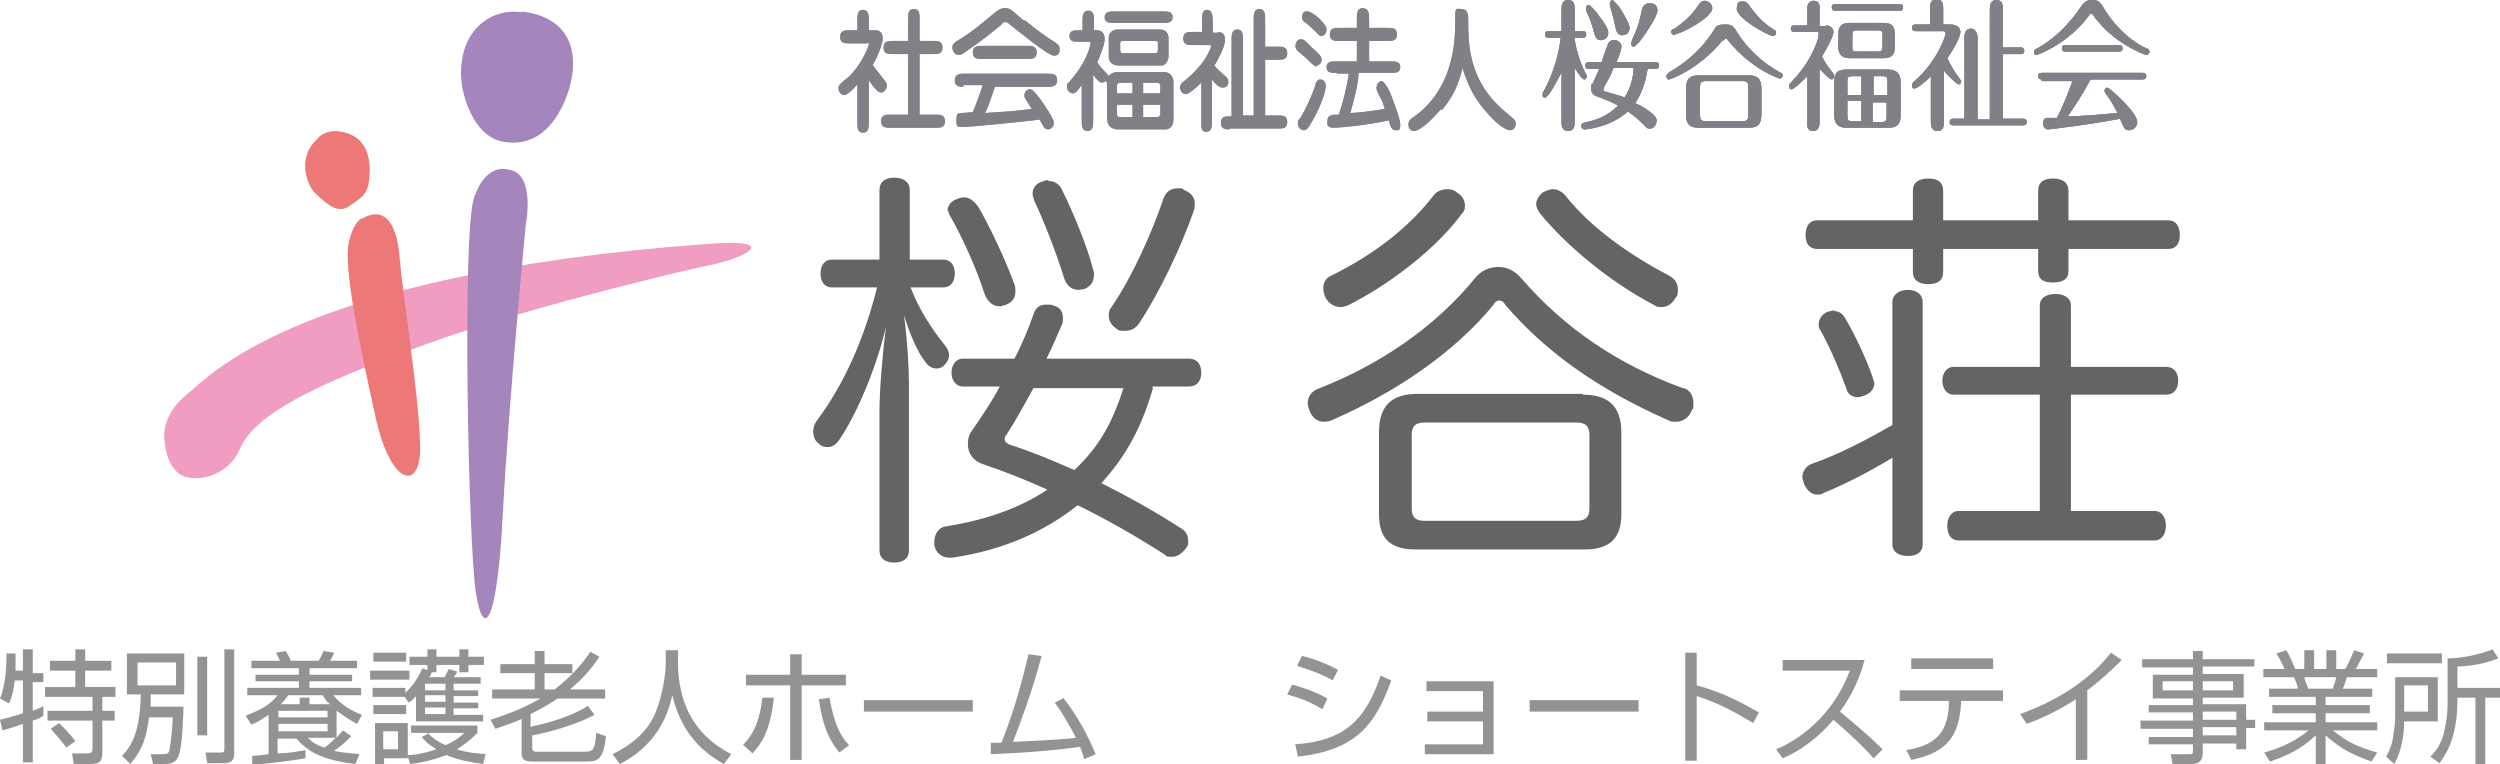 <?xml version="1.0" encoding="UTF-8"?>
<svg xmlns="http://www.w3.org/2000/svg" version="1.1" viewBox="0 0 305.3 93.3">
  <defs>
    <style>
      .cls-1 {
        fill: #939393;
      }

      .cls-2 {
        fill: #969696;
      }

      .cls-3 {
        fill: #ec7978;
      }

      .cls-3, .cls-4, .cls-5 {
        fill-rule: evenodd;
      }

      .cls-6 {
        fill: #646464;
      }

      .cls-4 {
        fill: #a586bc;
      }

      .cls-5 {
        fill: #f09dc1;
      }

      .cls-7 {
        fill: #827f86;
      }
    </style>
  </defs>
  <!-- Generator: Adobe Illustrator 28.6.0, SVG Export Plug-In . SVG Version: 1.2.0 Build 709)  -->
  <g>
    <g id="_レイヤー_1" data-name="レイヤー_1">
      <g>
        <g>
          <path class="cls-1" d="M2.8,82.2v-2.9h1.2v2.9h1.3v1.1h-1.3v3.5c.8-.3,1-.4,1.3-.6v1.2c-.3.2-.6.4-1.3.6v5.1h-1.2v-4.7c-1.1.4-1.8.6-2.5.8l-.3-1.3c1.5-.4,2.3-.6,2.8-.8v-4h-1c-.1.9-.3,2-.7,2.8l-1.1-.6c.7-1.6.8-4.1.8-5.5h1.1c0,.5,0,1.1,0,2.1h.9ZM10.4,79.3v1.4h3.2v1.2h-3.2v2h3.7v1.2h-1.6v1.7h1.5v1.2h-1.5v3.6c0,1.5-.3,1.7-1.6,1.7h-1.9l-.2-1.3h1.9c.5,0,.6-.2.6-.6v-3.4h-5.5v-1.2h5.5v-1.7h-5.8v-1.2h3.7v-2h-3.1v-1.2h3.1v-1.4h1.2ZM8.1,91.3c-.8-1.1-1.5-1.8-1.9-2.3l1-.7c.8.7,1.6,1.7,2,2.2l-1.1.8Z"/>
          <path class="cls-1" d="M22.4,86.4c0,.5-.1,4.8-.6,5.9-.2.6-.6,1-1.7,1h-1.4l-.3-1.2h1.5c.5,0,.7-.1.8-.5,0-.2.3-1.5.4-4h-2.9c-.3,2.4-.8,4-2.3,5.7l-1-1c1.5-1.5,2.2-3.6,2.3-7.5h-1.7v-5h7v5h-4.1c0,.4,0,.9,0,1.5h4ZM21.5,80.9h-4.7v2.8h4.7v-2.8ZM25.3,80.2v9.6h-1.2v-9.6h1.2ZM28.6,79.3v12.7c0,.9-.4,1.2-1.3,1.2h-2l-.2-1.3h1.9c.4,0,.4-.2.4-.5v-12.1h1.2Z"/>
          <path class="cls-1" d="M41.1,90.1c.4-.5.6-.7.8-.9l1,.7c-.7.7-1.1,1.1-2.1,1.8,1.4.3,2.4.3,3.1.4l-.5,1.2c-4.2-.5-5.9-1.6-7.2-3.1h-2.3v1.8c1.2,0,2.3-.2,3.4-.4v1c-1.6.3-5,.7-6.5.8v-1.1s1.7-.1,2-.2v-4.8c-1,.7-1.6,1-2.1,1.2l-.7-1.1c2.7-1,3.4-1.9,3.9-2.5h-3.7v-.9h6.3v-.8h-5.3v-.8h5.3v-.8h-5.8v-.9h3.5c-.2-.4-.3-.6-.5-1l1.2-.2c.2.4.4.6.6,1.2h3.4c.3-.4.4-.8.6-1.2l1.3.2c-.1.3-.3.7-.5,1h3.3v.9h-5.8v.8h5.2v.8h-5.2v.8h6.3v.9h-3.4c1,1.2,2.2,1.9,3.5,2.4l-.6,1.1c-1-.5-1.9-1.2-2.5-1.6v3.4ZM40,86.8h-6v.8h6v-.8ZM40,88.4h-6v.9h6v-.9ZM40.3,86c-.5-.4-.7-.8-.9-1.1h-4.2c-.2.3-.4.6-.9,1.1h2.3v-.8h1.2v.8h2.6ZM37.6,90.1c.4.4.8.8,2,1.2.6-.4,1-.8,1.4-1.2h-3.4Z"/>
          <path class="cls-1" d="M50,81.9v1.1h-4.8v-1.1h4.8ZM52.2,81.8v-.6h-2.2v-1h2.2v-.9h1.1v.9h2.8v-.9h1.1v.9h1.9v1h-1.9v.9h-1.1v-.9h-2.8v.9h-.6c0,.2-.1.4-.3.6h1.9c.2-.4.3-.6.5-1l1,.3c0,.1,0,.2-.4.7h3.3v.8h-3.3v.8h3v.7h-3v.8h3v.7h-3v.8h3.6v.8h-8.2v-3.1c-.4.5-.6.6-.9.8l-.5-.7h-3.9v-1.1h4v.6c1.1-1,1.6-2,2.1-3l.5.2ZM49.6,79.7v1.1h-4v-1.1h4ZM49.6,86.1v1.1h-4v-1.1h4ZM52.2,89.5c.3.3.9.9,2.2,1.5,1.2-.5,1.9-1.1,2.3-1.5h-6.5v-.9h8.1v.9c-.5.5-1.2,1.2-2.5,2,1.5.5,2.8.5,3.5.6l-.3,1.2c-1.5-.2-3.1-.5-4.5-1.1-1.8.7-3.4,1-4.4,1.1l-.3-.9v.2h-2.9v.7h-1.1v-5h4v3.9c.9,0,2-.2,3.5-.7-1-.6-1.4-1-1.8-1.5l1-.5ZM48.6,89.3h-1.8v2.2h1.8v-2.2ZM54.4,83.5h-2.5v.8h2.5v-.8ZM54.4,84.9h-2.5v.8h2.5v-.8ZM54.4,86.4h-2.5v.8h2.5v-.8Z"/>
          <path class="cls-1" d="M65,88.7c1.6-.3,4.8-1.2,6.8-2.5l.8,1.1c-2.2,1.2-5.8,2.2-7.6,2.5v1.5c0,.5.3.5.5.5h5.9c1,0,1.3-.2,1.4-2.3l1.2.4c-.3,3-1.1,3.1-2.5,3.1h-6.4c-.8,0-1.4-.1-1.4-1v-4.2c-1.3.6-2.4.9-3.2,1.2l-.6-1.1c1.2-.4,3.5-1.1,6.1-2.6h-5.9v-1.1h5.2v-2h-4.2v-1.1h4.2v-1.6h1.2v1.6h3.4v1.1h-3.4v2h1.2c2.3-1.7,3.8-3.7,4.4-4.6l1.1.6c-1.2,1.8-2.2,2.8-3.6,4h4.3v1.1h-5.8c-.6.4-1.5,1-3.3,1.9v1.6Z"/>
          <path class="cls-1" d="M82.8,79.4v1.8c0,2,.5,4.4,1.5,6.2,1,1.8,2.5,3.4,5,4.7l-.9,1.2c-4.2-2.3-5.6-5.6-6.3-8.4-.9,4.2-3.3,6.8-6.4,8.4l-.9-1.2c2.7-1.3,4.5-3.1,5.3-5.2,1-2.5,1.2-5.2,1.2-5.7v-1.8h1.4Z"/>
          <path class="cls-1" d="M90.7,91c.6-.6,2-2,2.4-5.8h1.4c-.4,4-1.5,5.6-2.6,6.8l-1.1-1ZM97.9,79.9v2.5h5.4v1.3h-5.4v9.1h-1.4v-9.1h-5.4v-1.3h5.4v-2.5h1.4ZM101.3,85.2c.6,3.6,1.6,5,2.4,5.8l-1.2.9c-1.2-1.5-2-3-2.5-6.5l1.3-.2Z"/>
          <path class="cls-1" d="M118.8,85.5v1.4h-13.3v-1.4h13.3Z"/>
          <path class="cls-1" d="M129.9,85.3c1.6,2,2.9,4.4,3.9,6.8l-1.4.6c-.1-.4-.2-.7-.5-1.5-2,.3-5.7.7-10.9.9v-1.4c.4,0,.8,0,1.3,0,1.7-4.2,2.8-8.7,3.3-10.8l1.6.2c-1.1,4.2-2.6,8.2-3.5,10.5,4.6-.2,7.2-.4,7.7-.5-.8-1.5-1.6-3-2.6-4.3l1.2-.6Z"/>
        </g>
        <g>
          <path class="cls-1" d="M161.5,86.6c-1.8-1-2.3-1.2-4.3-1.8l.6-1.2c1.1.3,2.7.8,4.3,1.7l-.6,1.3ZM158.1,90.9c6.2-.4,8.7-3.1,10.5-8.4l1.3.6c-1.9,5.3-4.2,8.5-11.4,9.3l-.3-1.4ZM162.8,83.1c-1.8-1-3.6-1.5-4.4-1.8l.6-1.2c.9.2,2.5.7,4.4,1.7l-.6,1.2Z"/>
          <path class="cls-1" d="M182.4,83.3v8.8h-8.4v-1.2h7.1v-2.8h-6.8v-1.2h6.8v-2.5h-6.9v-1.2h8.2Z"/>
          <path class="cls-1" d="M200.1,85.5v1.4h-13.3v-1.4h13.3Z"/>
          <path class="cls-1" d="M207.2,79.7v4c3.4.9,5.8,2.3,7.6,3.3l-.7,1.3c-2.7-1.6-4.2-2.4-6.9-3.3v7.9h-1.4v-13.2h1.4Z"/>
          <path class="cls-1" d="M216.9,91.5c2.5-1,6.9-3.9,9-9.6h-8.2v-1.3h10c-.6,2.3-1.6,4.4-3,6.3,1.8,1.5,3.6,3,5.2,4.6l-1.1,1.1c-.8-.9-1.9-2.1-4.9-4.7-1.7,2-3.8,3.7-6.2,4.7l-.8-1.1Z"/>
          <path class="cls-1" d="M244.6,84.3v1.3h-5.1c-.2,4.3-1.7,6.3-6.1,7.2l-.6-1.2c3.8-.6,5.2-2.4,5.2-6h-6v-1.3h12.5ZM243.4,80.4v1.3h-10v-1.3h10Z"/>
          <path class="cls-1" d="M254.9,92.8h-1.4v-7.4c-.5.3-2.9,1.9-6,3l-.8-1.2c2.2-.8,7.5-2.9,11.1-7.5l1.3.9c-.6.6-2.3,2.3-4.2,3.7v8.4Z"/>
          <path class="cls-1" d="M275.3,81.4h-6.3v.9h5v2.9h-5v.8h5.3v1.9h1.1v1h-1.1v2.6h-1.2v-.7h-4.1v1.2c0,.8-.4,1.3-1.3,1.3h-2.4l-.2-1.2h2.2c.4,0,.5,0,.5-.4v-.8h-5.4v-.9h5.4v-1h-6.4v-1h6.4v-1h-5.4v-.9h5.4v-.8h-4.9v-2.9h4.9v-.9h-6.2v-1h6.2v-1h1.2v1h6.3v1ZM267.8,83.2h-3.7v1.1h3.7v-1.1ZM272.7,83.2h-3.7v1.1h3.7v-1.1ZM273.1,86.9h-4.1v1h4.1v-1ZM273.1,88.8h-4.1v1h4.1v-1Z"/>
          <path class="cls-1" d="M289.6,93c-2.5-.9-3.8-1.6-5.6-3.2v3.5h-1.2v-3.5c-1.8,1.7-3.5,2.5-5.6,3.2l-.7-1.1c1.4-.4,3.5-1.1,5.4-2.7h-5.4v-1h6.3v-1.1h-5.3v-1h5.3v-1h-5.7v-1h3.5c0-.4-.3-1.1-.5-1.4h-3.7v-1h2.6c-.3-.7-.5-1-1-1.9l1.2-.4c.2.3.5.9,1.1,2.3h1.1v-2.3h1.2v2.3h1.5v-2.3h1.2v2.3h1.1c.5-.8.8-1.7,1.1-2.3l1.2.4c-.2.4-.7,1.3-1,1.9h2.6v1h-3.7c-.2.6-.3,1-.5,1.4h3.6v1h-5.7v1h5.4v1h-5.4v1.1h6.3v1h-5.4c1.7,1.4,3,2,5.4,2.7l-.7,1.1ZM284.9,84.1c0-.2.3-.8.4-1.4h-3.9c0,.2.4,1.2.5,1.4h3Z"/>
          <path class="cls-1" d="M297.7,82.6v5.5h-4.1c0,1.5-.3,3.6-1.2,5.2l-1-.9c.2-.4.6-1.1.8-2.1.1-.9.3-1.8.3-2.6v-5h5.3ZM298.2,81h-6.7v-1.2h6.7v1.2ZM296.5,83.7h-2.9v3.2h2.9v-3.2ZM300.1,84h5.2v1.2h-1.8v8.1h-1.2v-8.1h-2.2v.3c0,5-1.7,7-2.2,7.7l-1.1-.8c.5-.5,1.2-1.3,1.6-2.7.5-2,.5-3.2.5-3.8v-5.5c1.6,0,3.7-.4,5.5-1.1l.7,1.1c-1.6.6-2.9.9-5,1v2.5Z"/>
        </g>
      </g>
      <g>
        <g>
          <path class="cls-5" d="M85.6,32.6s-19.9,4.5-33.2,9.3c-13.3,4.8-21.2,8.5-23.1,12.9-1.5,3.6-5.9,4.3-7.5,3-1.6-1.3-1.7-3.9-1.7-3.9,0,0-.7-3,2.8-5.8,2.5-2,13.3-14.6,63.3-18.3,10.2-.8,4.1,2.1-.7,2.8Z"/>
          <path class="cls-4" d="M63.7,1.5s-2.8-.6-5.2,1.6c-2.4,2.3-2.4,5.9-2,7.8.4,1.9,1.7,5.8,4.9,6.4,3.2.6,5.8-1,7.5-4.8,1.7-3.8,2.3-10.2-5.2-11.1Z"/>
          <path class="cls-4" d="M62,20.7s-2.6-.9-4.1,3.4c-1.5,4.3-.7,42.3.2,48.2.9,5.9,2.6,4.1,3.3-9.4.7-13.6,2.8-35.4,2.8-35.4,0,0,1.3-6.5-2.2-6.8Z"/>
          <path class="cls-3" d="M41,16s-1.4,0-2.1.8c-.8.8-1.4,1.5-1.6,2.9-.2,1.4.4,3.3,1.4,4.1,1,.9,2.5,2.4,3.9,1.4,1.4-1,2.3-1.3,2.5-3.4.2-2.1,0-5.5-4.1-5.8Z"/>
          <path class="cls-3" d="M44.5,26.6s-1.2-.1-1.9,3c-.7,3.1,1.4,12.9,3.3,21.5,1.9,8.5,5.7,9,5.4,2.9-.2-6.2-2.1-17.8-2.5-22.6-.4-4.8-2.2-6-4.4-4.8Z"/>
        </g>
        <g>
          <g>
            <path class="cls-2" d="M104.7,10.3c-.4.5-1.2,1.3-1.6,1.3s-.7-.4-.7-.8.1-.5,1.1-1.3c1.6-1.4,2.6-3.8,2.6-4.1s0-.1-.3-.1h-2.1c-.5,0-1.1,0-1.1-.8s.6-.8,1.1-.8h1v-1.2c0-.6,0-1.3.7-1.3s.7.7.7,1.3v1.2h.9c.5,0,.8.4.8,1s-.6,2.2-1.2,3.2c0,.2.5.7,1.1,1.5.5.6.6.8.6,1.1s-.3.8-.7.8-.8-.5-1.5-1.5v5.1c0,.6,0,1.3-.7,1.3s-.7-.6-.7-1.3v-4.4ZM110.9,14v-7.4h-1.9c-.5,0-1.1,0-1.1-.8s.6-.8,1.1-.8h1.9v-2.6c0-.7,0-1.3.7-1.3s.7.6.7,1.3v2.6h1.7c.5,0,1.1,0,1.1.8s-.6.8-1.1.8h-1.7v7.4h2c.5,0,1.1,0,1.1.8s-.6.8-1.1.8h-5.6c-.5,0-1.1,0-1.1-.8s.6-.8,1.1-.8h2.2Z"/>
            <path class="cls-2" d="M125.2,2.5c1.2,1,2.4,1.9,3.7,2.7.2.2.5.3.5.7s0,.9-.7.9-4.5-3.1-5.6-4c-.2-.1-.2-.1-.3-.1-.2,0-.3,0-.5.3-1.3,1.1-2.6,2.1-4.5,3.4-.4.3-.5.3-.8.3-.4,0-.7-.5-.7-.9s.2-.6.9-1c1.6-1,2.3-1.6,4.1-3.1.5-.4.8-.7,1.4-.7s.6,0,2.3,1.5ZM117.7,10.6c-.5,0-1.1,0-1.1-.8s.7-.8,1.1-.8h10.3c.5,0,1.1,0,1.1.8s-.7.8-1.1.8h-6.5c-.4,1.1-.7,2.2-1.2,3.2,3.1-.2,3.4-.2,5.7-.5-.1-.2-.6-.9-.7-1.1-.1-.2-.2-.3-.2-.5,0-.6.4-.8.7-.8s.7.5,1.3,1.3c.5.7,1.6,2.3,1.6,2.8s-.4.8-.7.8c-.4,0-.5-.3-.6-.4,0-.1-.4-.6-.4-.8-1.4.2-8.4.9-9.3.9s-.9,0-.9-.9.3-.7.5-.8c.2,0,.3,0,1.5-.1.7-1.7,1-2.6,1.2-3.3h-2.4ZM125.5,5.6c.5,0,1.1,0,1.1.8s-.6.8-1.1.8h-5.6c-.5,0-1.1,0-1.1-.8s.6-.8,1.1-.8h5.6Z"/>
            <path class="cls-2" d="M135,9.9c-.1.1-.3.2-.4.2-.4,0-1.1-.9-1.1-1v5.6c0,.6,0,1.3-.7,1.3s-.7-.7-.7-1.3v-4.3c-.6.8-.8,1-1.1,1s-.7-.3-.7-.8.1-.4.3-.6c.8-1,1.2-1.5,1.6-2.2.8-1.4,1-2.5,1-2.5,0-.1-.1-.2-.2-.2h-1.3c-.5,0-1.1,0-1.1-.7s.6-.7,1.1-.7h.5v-1.1c0-.6,0-1.3.7-1.3s.7.7.7,1.3v1.1h.4c.6,0,.9.4.9,1.1s-.7,2.4-.9,2.8c.1.2.4.6.7.9.3.3.6.6.7.8.2-.3.6-.5,1-.5h5.8c.6,0,1.1.5,1.1,1.2v4.6c0,1-.7,1.2-.9,1.2h-5.8c-.3,0-1.4,0-1.4-1.4v-4.3ZM142.1,1.4c.5,0,1.1,0,1.1.7s-.7.7-1.1.7h-6.1c-.5,0-1.1,0-1.1-.7s.7-.7,1.1-.7h6.1ZM141.7,3.6c.8,0,1,.7,1,1v2.3c0,.5-.4,1.1-.8,1.1h-5.3c-.8,0-1.2-.5-1.2-1.1v-2.3c0-.7.6-1,1.1-1h5.2ZM138.3,11.4v-1.3h-1.5c-.3,0-.4.2-.4.4v.9h1.9ZM136.4,12.8v1c0,.5.2.5.4.5h1.5v-1.5h-1.9ZM137.1,5c-.2,0-.3.1-.3.3v.8c0,0,0,.4.3.4h3.9c.2,0,.4,0,.4-.4v-.9c0-.2-.3-.2-.4-.2h-3.9ZM141.7,11.4v-.9c0-.2-.1-.4-.4-.4h-1.7v1.3h2.1ZM139.6,12.8v1.5h1.6c.2,0,.5,0,.5-.5v-1h-2.1Z"/>
            <path class="cls-2" d="M148.7,3.9c.9,0,.9.7.9,1,0,.9-1,2.6-1.3,3.1.4.5.7.7,1.2,1.2.3.2.5.4.5.8s-.2.7-.7.7-1-.6-1.3-1v5.1c0,.6,0,1.3-.7,1.3s-.6-.7-.6-1.3v-4.7c-.5.5-1.5,1.4-1.9,1.4s-.7-.5-.7-.8.2-.6.4-.7c.6-.5,1.3-1.1,1.8-1.7,1.2-1.3,1.6-2.6,1.6-2.7s-.2-.1-.2-.1h-2.1c-.5,0-1.1,0-1.1-.8s.6-.8,1.1-.8h1.2v-1.4c0-.6,0-1.3.6-1.3s.7.7.7,1.3v1.5h.7ZM150.2,15.8c-.5,0-1.1,0-1.1-.8s.5-.8,1.3-.8V4.9c0-.6,0-1.3.7-1.3s.7.7.7,1.3v9.2h1.3V2.4c0-.6,0-1.3.7-1.3s.7.7.7,1.3v3.3h1.6c.5,0,1.1,0,1.1.8s-.6.8-1.1.8h-1.6v6.8h1.6c.5,0,1.1,0,1.1.8s-.6.8-1.1.8h-5.9Z"/>
            <path class="cls-2" d="M160.8,8.1c-.2,0-.3,0-1.3-1-.2-.2-1-.8-1.1-1-.1,0-.2-.3-.2-.5,0-.3.2-.8.6-.8s.4,0,1.4,1c1,.9,1.1,1,1.2,1.4,0,.5-.3.8-.6.8ZM160.3,14.7c-.6,1.1-.8,1.2-1.1,1.2s-.7-.3-.7-.8,0-.3.3-.7c.5-.8,1.3-2.4,1.8-3.9,0-.2.2-.8.6-.8.6,0,.7.6.7.7,0,1.1-1,3.3-1.6,4.3ZM162,3.6c0,.4-.3.8-.6.8s-.2,0-.9-.7c-.2-.2-1.1-1-1.3-1.1-.1-.1-.2-.3-.2-.5,0-.6.4-.8.7-.7.6,0,2.3,1.5,2.3,2.2ZM163.1,8.9c-.5,0-1.1,0-1.1-.7s.6-.7,1.1-.7h2.6v-2.5h-2.2c-.5,0-1.1,0-1.1-.8s.6-.8,1.1-.8h2.2v-1.1c0-.6,0-1.3.7-1.3s.8.6.8,1.3v1.1h2.3c.5,0,1.1,0,1.1.8s-.6.8-1.1.8h-2.3v2.5h2.7c.5,0,1.1,0,1.1.7s-.6.7-1.1.7h-4c0,1.2-.5,3.1-1,4.9,2.1-.1,3.4-.4,4.2-.5-.2-.7-.3-1-.6-1.5-.4-.8-.4-.9-.4-1.1,0-.5.4-.8.6-.8s.6.4,1.1,1.5c.2.6,1.2,3,1.2,3.8s-.2.7-.6.7-.6-.4-.8-1.2c-2.7.6-5.9.9-6.8.9s-.7-.7-.7-.8c0-.8.6-.8,1.4-.8.5-1.5,1-3.4,1.2-5h-1.3Z"/>
            <path class="cls-2" d="M175.9,13.4c-.9,1.1-2.5,2.6-3.2,2.6s-.7-.7-.7-.8c0-.5.3-.7.9-1.1,4.5-3.4,4.8-8.8,4.8-11.1s0-1.9.8-1.9.8.9.8,1.2c0,3.1,0,7.7,4.7,11.5.9.8,1.1.8,1.1,1.3s-.3.8-.7.8c-.7,0-2-1.2-2.6-1.9-1.6-1.7-2.5-3.4-3.2-5.7-.5,2.1-1.2,3.6-2.5,5.1Z"/>
            <g>
              <g>
                <path class="cls-2" d="M192.3,14.9c0,.3,0,1.1-.8,1.1s-.8-.8-.8-1.1v-6.1c-.6,1.2-1.6,3.1-2,3.1s-.3-.2-.3-.4,0-.2.1-.3c1.3-2.4,1.9-4.8,2.1-6.6h-1.5c-.2,0-.4,0-.4-.4s.3-.4.4-.4h1.6V1.1c0-.3,0-1.1.8-1.1s.8.8.8,1.1v2.7h1c.1,0,.4,0,.4.4s-.3.4-.4.4h-1v.3c.2,1.2.6,2.5,1.1,3.6.1.3.4.7.4.8,0,.2-.2.4-.3.4-.3,0-.8-.8-1.2-1.4v6.6ZM194,8.4c-.1,0-.4,0-.4-.4s.3-.4.4-.4h1.6c.1-.4.7-2.1.8-2.3.2-.3.4-.4.7-.4.5,0,.9.3.9.8s-.4,1.4-.6,1.9h4.8c.1,0,.4,0,.4.4s-.3.4-.4.4h-1c-.3,2.1-1,3.4-1.5,4.2,1.1.5,1.9,1.1,2.2,1.4.2.2.4.4.4.7,0,.6-.4,1-.8,1s-.4-.1-.6-.3c-.7-.7-1.1-1.1-2.1-1.8-2.2,2-5.2,2.2-5.3,2.2-.2,0-.4-.2-.4-.4s.2-.4.3-.4c1.4-.3,2.8-.7,4.2-2.1-.5-.3-.9-.5-2.5-1.1-.3-.1-.8-.3-.8-1s0-.4.2-.6c.3-.6.5-1.1.8-1.8h-1.3ZM195.3,2c.5.6,1.1,1.5,1.1,2s-.4.9-.9.9-.6-.3-.8-.8c-.2-.9-.6-2-1-2.8,0,0,0-.2,0-.3,0-.2.1-.4.3-.4s1.1,1,1.3,1.4ZM197,8.4c-.3.8-.7,1.5-1.1,2.2,0,.1-.1.2-.1.3,0,.2,0,.3.3.3,1.3.4,1.8.5,2.3.7.9-1.4,1.1-2.9,1.1-3.6h-2.5ZM198.1,4.3c-.5,0-.7-.4-.8-.9-.2-.9-.4-1.8-.7-2.7,0-.1,0-.2,0-.3,0-.2.2-.4.3-.4s.5.5.8.8c.2.3,1.3,2,1.3,2.6s-.4.9-.9.9ZM200.5,4.7c-.2.3-.8,1-1,1s-.3-.2-.3-.4.4-1.1.5-1.3c.3-.7.5-1.3.8-2.7,0-.3.3-.9.9-.9s1,.2,1,.9-1.5,2.9-1.9,3.4Z"/>
                <path class="cls-2" d="M210.3,5c-2.9,3.5-6.3,4.7-6.5,4.7s-.3-.2-.3-.4.2-.3.4-.5c2.1-1.2,4-2.9,5.4-5.1.3-.6.6-.7,1.3-.7s1,0,1.5.9c1.3,2.1,3.2,3.8,5.2,4.9.2.1.4.2.4.4s-.2.4-.3.4-3.5-1.1-6.4-4.7c-.1-.2-.2-.2-.2-.2s-.1,0-.3.2ZM204.5,4.3c-.2,0-.4-.2-.4-.4s0-.3.4-.4c1.3-.9,2.2-1.8,2.8-2.7.4-.6.6-.7.9-.7.4,0,.9.4.9.9,0,1.2-4,3.2-4.6,3.2ZM215.1,14c0,1.4-.7,1.6-1.6,1.6h-6c-1.1,0-1.6-.4-1.6-1.6v-3.2c0-1.3.6-1.6,1.6-1.6h6c1.1,0,1.6.4,1.6,1.6v3.2ZM213.5,10.7c0-.6-.1-.8-.7-.8h-4.5c-.6,0-.7.2-.7.8v3.3c0,.6.1.8.7.8h4.5c.6,0,.7-.2.7-.8v-3.3ZM212.9.2c.3,0,.4,0,1.1,1,1,1.3,1.9,2,2.6,2.4.2.1.3.2.3.4s-.2.4-.3.4c-.7,0-4.5-2.2-4.5-3.3s.5-.9.9-.9Z"/>
                <path class="cls-2" d="M223,3.1c.7,0,.9.6.9.8,0,.4-.5,1.5-1.4,3,.2.4.7,1.3,1.4,2.1,0,0,.1.2.1.3,0,.2-.2.4-.3.4-.3,0-1.2-1-1.5-1.3v6.5c0,.3,0,1.1-.8,1.1s-.7-.8-.7-1.1v-5.6c-.4.4-1.6,1.6-1.9,1.6s-.3-.2-.3-.4,0-.2.1-.3c1.3-1.4,1.5-1.7,2.2-2.8.8-1.3,1.3-2.7,1.3-3.2s-.1-.3-.3-.3h-2.7c-.1,0-.4,0-.4-.4s.3-.4.4-.4h1.6V1.1c0-.2,0-1,.8-1s.7.8.7,1v2.1h.8ZM232,.5c.1,0,.4,0,.4.4s-.3.4-.4.4h-7.9c-.1,0-.4,0-.4-.4s.3-.4.4-.4h7.9ZM232.1,14.1c0,1.2-.6,1.5-1.5,1.5h-5.1c-1,0-1.5-.5-1.5-1.5v-4.1c0-1.2.5-1.5,1.5-1.5h5.1c1,0,1.5.5,1.5,1.5v4.1ZM231.4,5.7c0,1-.4,1.4-1.4,1.4h-4.1c-1.1,0-1.4-.6-1.4-1.4v-1.5c0-1,.4-1.4,1.4-1.4h4.1c1,0,1.4.4,1.4,1.4v1.5ZM227.3,11.6v-2.3h-1.1c-.6,0-.6.2-.6.7v1.6h1.8ZM225.6,12.4v1.7c0,.6.1.7.6.7h1.1v-2.5h-1.8ZM229.9,4.4c0-.6-.1-.7-.6-.7h-2.5c-.5,0-.6.1-.6.7v1.2c0,.6,0,.7.6.7h2.5c.5,0,.6-.2.6-.7v-1.2ZM230.5,11.6v-1.6c0-.6-.1-.7-.6-.7h-1.1v2.3h1.7ZM228.7,12.4v2.5h1.1c.5,0,.6-.2.6-.7v-1.7h-1.7Z"/>
                <path class="cls-2" d="M238.6,3.1c.7,0,.8.6.8.8,0,.5-.6,1.8-1.6,3.2.4.9.9,1.7,1.5,2.5.1.2.2.2.2.3,0,.2-.1.4-.3.4s-1.5-1.2-1.8-1.7v6.2c0,.4,0,1.2-.8,1.2s-.8-.8-.8-1.2v-5.5c-.9.9-1.7,1.5-2,1.5s-.3-.2-.3-.4.1-.3.2-.4c2.9-2.5,3.9-5.6,3.9-5.9s-.2-.3-.3-.3h-3.4c-.1,0-.4,0-.4-.4s.3-.4.4-.4h1.8v-2c0-.3,0-1.1.8-1.1s.8.8.8,1.1v2h1.2ZM239.9,14.5V4.6c0-.5.1-1.1.8-1.1s.8.9.8,1.1v10h1.5V1.1c0-.5.1-1.1.8-1.1s.8.6.8,1.1v4.7h2.2c.1,0,.4,0,.4.4s-.3.4-.4.4h-2.2v7.9h2.5c.1,0,.4,0,.4.4s-.3.4-.4.4h-8.6c-.1,0-.4,0-.4-.4s.3-.4.4-.4h1.5Z"/>
                <path class="cls-2" d="M262.1,6.7c-.2,0-3.6-1.3-5.8-4-.2-.2-.6-.7-.7-.9,0,0,0-.1-.2-.1s-.2,0-.3.2c-2.3,3.2-6.1,4.8-6.4,4.8s-.3-.2-.3-.4.2-.3.4-.4c2.4-1.3,4.2-3.4,5.2-4.9.6-.9,1-1,1.5-1,.8,0,1,.3,1.6,1.3,2,3.1,4.3,4.3,5,4.6.2,0,.4.2.4.4s-.2.4-.3.4ZM249.4,9.7c-.2,0-.5,0-.5-.4s.3-.4.5-.4h12.2c.2,0,.5,0,.5.4s-.3.4-.5.4h-6.3c-1.1,2-1.8,3.1-2.8,4.5,1.9,0,3.8-.2,6.1-.4-.4-.7-.7-1.4-1.4-2.3-.1-.2-.2-.3-.2-.4,0-.2.2-.4.3-.4.3,0,1.5,1.2,2,1.7.8.8,1.7,1.9,1.7,2.5s-.5,1-1,1-.6-.2-1.1-1.4c-3.6.7-8.6,1.3-8.8,1.3-.4,0-.6-.4-.6-.7s.1-.7.5-.7c.2,0,.9,0,1.2,0,.6-1.2,1.3-2.8,1.9-4.5h-3.8ZM258.7,5.5c.2,0,.5,0,.5.4s-.3.4-.5.4h-6.4c-.2,0-.5,0-.5-.4s.3-.4.5-.4h6.4Z"/>
              </g>
              <g>
                <path class="cls-2" d="M192.3,14.9c0,.3,0,1.1-.8,1.1s-.8-.8-.8-1.1v-6.1c-.6,1.2-1.6,3.1-2,3.1s-.3-.2-.3-.4,0-.2.1-.3c1.3-2.4,1.9-4.8,2.1-6.6h-1.5c-.2,0-.4,0-.4-.4s.3-.4.4-.4h1.6V1.1c0-.3,0-1.1.8-1.1s.8.8.8,1.1v2.7h1c.1,0,.4,0,.4.4s-.3.4-.4.4h-1v.3c.2,1.2.6,2.5,1.1,3.6.1.3.4.7.4.8,0,.2-.2.4-.3.4-.3,0-.8-.8-1.2-1.4v6.6ZM194,8.4c-.1,0-.4,0-.4-.4s.3-.4.4-.4h1.6c.1-.4.7-2.1.8-2.3.2-.3.4-.4.7-.4.5,0,.9.3.9.8s-.4,1.4-.6,1.9h4.8c.1,0,.4,0,.4.4s-.3.4-.4.4h-1c-.3,2.1-1,3.4-1.5,4.2,1.1.5,1.9,1.1,2.2,1.4.2.2.4.4.4.7,0,.6-.4,1-.8,1s-.4-.1-.6-.3c-.7-.7-1.1-1.1-2.1-1.8-2.2,2-5.2,2.2-5.3,2.2-.2,0-.4-.2-.4-.4s.2-.4.3-.4c1.4-.3,2.8-.7,4.2-2.1-.5-.3-.9-.5-2.5-1.1-.3-.1-.8-.3-.8-1s0-.4.2-.6c.3-.6.5-1.1.8-1.8h-1.3ZM195.3,2c.5.6,1.1,1.5,1.1,2s-.4.9-.9.9-.6-.3-.8-.8c-.2-.9-.6-2-1-2.8,0,0,0-.2,0-.3,0-.2.1-.4.3-.4s1.1,1,1.3,1.4ZM197,8.4c-.3.8-.7,1.5-1.1,2.2,0,.1-.1.2-.1.3,0,.2,0,.3.3.3,1.3.4,1.8.5,2.3.7.9-1.4,1.1-2.9,1.1-3.6h-2.5ZM198.1,4.3c-.5,0-.7-.4-.8-.9-.2-.9-.4-1.8-.7-2.7,0-.1,0-.2,0-.3,0-.2.2-.4.3-.4s.5.5.8.8c.2.3,1.3,2,1.3,2.6s-.4.9-.9.9ZM200.5,4.7c-.2.3-.8,1-1,1s-.3-.2-.3-.4.4-1.1.5-1.3c.3-.7.5-1.3.8-2.7,0-.3.3-.9.9-.9s1,.2,1,.9-1.5,2.9-1.9,3.4Z"/>
                <path class="cls-2" d="M210.3,5c-2.9,3.5-6.3,4.7-6.5,4.7s-.3-.2-.3-.4.2-.3.4-.5c2.1-1.2,4-2.9,5.4-5.1.3-.6.6-.7,1.3-.7s1,0,1.5.9c1.3,2.1,3.2,3.8,5.2,4.9.2.1.4.2.4.4s-.2.4-.3.4-3.5-1.1-6.4-4.7c-.1-.2-.2-.2-.2-.2s-.1,0-.3.2ZM204.5,4.3c-.2,0-.4-.2-.4-.4s0-.3.4-.4c1.3-.9,2.2-1.8,2.8-2.7.4-.6.6-.7.9-.7.4,0,.9.4.9.9,0,1.2-4,3.2-4.6,3.2ZM215.1,14c0,1.4-.7,1.6-1.6,1.6h-6c-1.1,0-1.6-.4-1.6-1.6v-3.2c0-1.3.6-1.6,1.6-1.6h6c1.1,0,1.6.4,1.6,1.6v3.2ZM213.5,10.7c0-.6-.1-.8-.7-.8h-4.5c-.6,0-.7.2-.7.8v3.3c0,.6.1.8.7.8h4.5c.6,0,.7-.2.7-.8v-3.3ZM212.9.2c.3,0,.4,0,1.1,1,1,1.3,1.9,2,2.6,2.4.2.1.3.2.3.4s-.2.4-.3.4c-.7,0-4.5-2.2-4.5-3.3s.5-.9.9-.9Z"/>
                <path class="cls-2" d="M223,3.1c.7,0,.9.6.9.8,0,.4-.5,1.5-1.4,3,.2.4.7,1.3,1.4,2.1,0,0,.1.2.1.3,0,.2-.2.4-.3.4-.3,0-1.2-1-1.5-1.3v6.5c0,.3,0,1.1-.8,1.1s-.7-.8-.7-1.1v-5.6c-.4.4-1.6,1.6-1.9,1.6s-.3-.2-.3-.4,0-.2.1-.3c1.3-1.4,1.5-1.7,2.2-2.8.8-1.3,1.3-2.7,1.3-3.2s-.1-.3-.3-.3h-2.7c-.1,0-.4,0-.4-.4s.3-.4.4-.4h1.6V1.1c0-.2,0-1,.8-1s.7.8.7,1v2.1h.8ZM232,.5c.1,0,.4,0,.4.4s-.3.4-.4.4h-7.9c-.1,0-.4,0-.4-.4s.3-.4.4-.4h7.9ZM232.1,14.1c0,1.2-.6,1.5-1.5,1.5h-5.1c-1,0-1.5-.5-1.5-1.5v-4.1c0-1.2.5-1.5,1.5-1.5h5.1c1,0,1.5.5,1.5,1.5v4.1ZM231.4,5.7c0,1-.4,1.4-1.4,1.4h-4.1c-1.1,0-1.4-.6-1.4-1.4v-1.5c0-1,.4-1.4,1.4-1.4h4.1c1,0,1.4.4,1.4,1.4v1.5ZM227.3,11.6v-2.3h-1.1c-.6,0-.6.2-.6.7v1.6h1.8ZM225.6,12.4v1.7c0,.6.1.7.6.7h1.1v-2.5h-1.8ZM229.9,4.4c0-.6-.1-.7-.6-.7h-2.5c-.5,0-.6.1-.6.7v1.2c0,.6,0,.7.6.7h2.5c.5,0,.6-.2.6-.7v-1.2ZM230.5,11.6v-1.6c0-.6-.1-.7-.6-.7h-1.1v2.3h1.7ZM228.7,12.4v2.5h1.1c.5,0,.6-.2.6-.7v-1.7h-1.7Z"/>
                <path class="cls-2" d="M238.6,3.1c.7,0,.8.6.8.8,0,.5-.6,1.8-1.6,3.2.4.9.9,1.7,1.5,2.5.1.2.2.2.2.3,0,.2-.1.4-.3.4s-1.5-1.2-1.8-1.7v6.2c0,.4,0,1.2-.8,1.2s-.8-.8-.8-1.2v-5.5c-.9.9-1.7,1.5-2,1.5s-.3-.2-.3-.4.1-.3.2-.4c2.9-2.5,3.9-5.6,3.9-5.9s-.2-.3-.3-.3h-3.4c-.1,0-.4,0-.4-.4s.3-.4.4-.4h1.8v-2c0-.3,0-1.1.8-1.1s.8.8.8,1.1v2h1.2ZM239.9,14.5V4.6c0-.5.1-1.1.8-1.1s.8.9.8,1.1v10h1.5V1.1c0-.5.1-1.1.8-1.1s.8.6.8,1.1v4.7h2.2c.1,0,.4,0,.4.4s-.3.4-.4.4h-2.2v7.9h2.5c.1,0,.4,0,.4.4s-.3.4-.4.4h-8.6c-.1,0-.4,0-.4-.4s.3-.4.4-.4h1.5Z"/>
                <path class="cls-2" d="M262.1,6.7c-.2,0-3.6-1.3-5.8-4-.2-.2-.6-.7-.7-.9,0,0,0-.1-.2-.1s-.2,0-.3.2c-2.3,3.2-6.1,4.8-6.4,4.8s-.3-.2-.3-.4.2-.3.4-.4c2.4-1.3,4.2-3.4,5.2-4.9.6-.9,1-1,1.5-1,.8,0,1,.3,1.6,1.3,2,3.1,4.3,4.3,5,4.6.2,0,.4.2.4.4s-.2.4-.3.4ZM249.4,9.7c-.2,0-.5,0-.5-.4s.3-.4.5-.4h12.2c.2,0,.5,0,.5.4s-.3.4-.5.4h-6.3c-1.1,2-1.8,3.1-2.8,4.5,1.9,0,3.8-.2,6.1-.4-.4-.7-.7-1.4-1.4-2.3-.1-.2-.2-.3-.2-.4,0-.2.2-.4.3-.4.3,0,1.5,1.2,2,1.7.8.8,1.7,1.9,1.7,2.5s-.5,1-1,1-.6-.2-1.1-1.4c-3.6.7-8.6,1.3-8.8,1.3-.4,0-.6-.4-.6-.7s.1-.7.5-.7c.2,0,.9,0,1.2,0,.6-1.2,1.3-2.8,1.9-4.5h-3.8ZM258.7,5.5c.2,0,.5,0,.5.4s-.3.4-.5.4h-6.4c-.2,0-.5,0-.5-.4s.3-.4.5-.4h6.4Z"/>
              </g>
              <g>
                <path class="cls-2" d="M192.3,14.9c0,.3,0,1.1-.8,1.1s-.8-.8-.8-1.1v-6.1c-.6,1.2-1.6,3.1-2,3.1s-.3-.2-.3-.4,0-.2.1-.3c1.3-2.4,1.9-4.8,2.1-6.6h-1.5c-.2,0-.4,0-.4-.4s.3-.4.4-.4h1.6V1.1c0-.3,0-1.1.8-1.1s.8.8.8,1.1v2.7h1c.1,0,.4,0,.4.4s-.3.4-.4.4h-1v.3c.2,1.2.6,2.5,1.1,3.6.1.3.4.7.4.8,0,.2-.2.4-.3.4-.3,0-.8-.8-1.2-1.4v6.6ZM194,8.4c-.1,0-.4,0-.4-.4s.3-.4.4-.4h1.6c.1-.4.7-2.1.8-2.3.2-.3.4-.4.7-.4.5,0,.9.3.9.8s-.4,1.4-.6,1.9h4.8c.1,0,.4,0,.4.4s-.3.4-.4.4h-1c-.3,2.1-1,3.4-1.5,4.2,1.1.5,1.9,1.1,2.2,1.4.2.2.4.4.4.7,0,.6-.4,1-.8,1s-.4-.1-.6-.3c-.7-.7-1.1-1.1-2.1-1.8-2.2,2-5.2,2.2-5.3,2.2-.2,0-.4-.2-.4-.4s.2-.4.3-.4c1.4-.3,2.8-.7,4.2-2.1-.5-.3-.9-.5-2.5-1.1-.3-.1-.8-.3-.8-1s0-.4.2-.6c.3-.6.5-1.1.8-1.8h-1.3ZM195.3,2c.5.6,1.1,1.5,1.1,2s-.4.9-.9.9-.6-.3-.8-.8c-.2-.9-.6-2-1-2.8,0,0,0-.2,0-.3,0-.2.1-.4.3-.4s1.1,1,1.3,1.4ZM197,8.4c-.3.8-.7,1.5-1.1,2.2,0,.1-.1.2-.1.3,0,.2,0,.3.3.3,1.3.4,1.8.5,2.3.7.9-1.4,1.1-2.9,1.1-3.6h-2.5ZM198.1,4.3c-.5,0-.7-.4-.8-.9-.2-.9-.4-1.8-.7-2.7,0-.1,0-.2,0-.3,0-.2.2-.4.3-.4s.5.5.8.8c.2.3,1.3,2,1.3,2.6s-.4.9-.9.9ZM200.5,4.7c-.2.3-.8,1-1,1s-.3-.2-.3-.4.4-1.1.5-1.3c.3-.7.5-1.3.8-2.7,0-.3.3-.9.9-.9s1,.2,1,.9-1.5,2.9-1.9,3.4Z"/>
                <path class="cls-2" d="M210.3,5c-2.9,3.5-6.3,4.7-6.5,4.7s-.3-.2-.3-.4.2-.3.4-.5c2.1-1.2,4-2.9,5.4-5.1.3-.6.6-.7,1.3-.7s1,0,1.5.9c1.3,2.1,3.2,3.8,5.2,4.9.2.1.4.2.4.4s-.2.4-.3.4-3.5-1.1-6.4-4.7c-.1-.2-.2-.2-.2-.2s-.1,0-.3.2ZM204.5,4.3c-.2,0-.4-.2-.4-.4s0-.3.4-.4c1.3-.9,2.2-1.8,2.8-2.7.4-.6.6-.7.9-.7.4,0,.9.4.9.9,0,1.2-4,3.2-4.6,3.2ZM215.1,14c0,1.4-.7,1.6-1.6,1.6h-6c-1.1,0-1.6-.4-1.6-1.6v-3.2c0-1.3.6-1.6,1.6-1.6h6c1.1,0,1.6.4,1.6,1.6v3.2ZM213.5,10.7c0-.6-.1-.8-.7-.8h-4.5c-.6,0-.7.2-.7.8v3.3c0,.6.1.8.7.8h4.5c.6,0,.7-.2.7-.8v-3.3ZM212.9.2c.3,0,.4,0,1.1,1,1,1.3,1.9,2,2.6,2.4.2.1.3.2.3.4s-.2.4-.3.4c-.7,0-4.5-2.2-4.5-3.3s.5-.9.9-.9Z"/>
                <path class="cls-2" d="M223,3.1c.7,0,.9.6.9.8,0,.4-.5,1.5-1.4,3,.2.4.7,1.3,1.4,2.1,0,0,.1.2.1.3,0,.2-.2.4-.3.4-.3,0-1.2-1-1.5-1.3v6.5c0,.3,0,1.1-.8,1.1s-.7-.8-.7-1.1v-5.6c-.4.4-1.6,1.6-1.9,1.6s-.3-.2-.3-.4,0-.2.1-.3c1.3-1.4,1.5-1.7,2.2-2.8.8-1.3,1.3-2.7,1.3-3.2s-.1-.3-.3-.3h-2.7c-.1,0-.4,0-.4-.4s.3-.4.4-.4h1.6V1.1c0-.2,0-1,.8-1s.7.8.7,1v2.1h.8ZM232,.5c.1,0,.4,0,.4.4s-.3.4-.4.4h-7.9c-.1,0-.4,0-.4-.4s.3-.4.4-.4h7.9ZM232.1,14.1c0,1.2-.6,1.5-1.5,1.5h-5.1c-1,0-1.5-.5-1.5-1.5v-4.1c0-1.2.5-1.5,1.5-1.5h5.1c1,0,1.5.5,1.5,1.5v4.1ZM231.4,5.7c0,1-.4,1.4-1.4,1.4h-4.1c-1.1,0-1.4-.6-1.4-1.4v-1.5c0-1,.4-1.4,1.4-1.4h4.1c1,0,1.4.4,1.4,1.4v1.5ZM227.3,11.6v-2.3h-1.1c-.6,0-.6.2-.6.7v1.6h1.8ZM225.6,12.4v1.7c0,.6.1.7.6.7h1.1v-2.5h-1.8ZM229.9,4.4c0-.6-.1-.7-.6-.7h-2.5c-.5,0-.6.1-.6.7v1.2c0,.6,0,.7.6.7h2.5c.5,0,.6-.2.6-.7v-1.2ZM230.5,11.6v-1.6c0-.6-.1-.7-.6-.7h-1.1v2.3h1.7ZM228.7,12.4v2.5h1.1c.5,0,.6-.2.6-.7v-1.7h-1.7Z"/>
                <path class="cls-2" d="M238.6,3.1c.7,0,.8.6.8.8,0,.5-.6,1.8-1.6,3.2.4.9.9,1.7,1.5,2.5.1.2.2.2.2.3,0,.2-.1.4-.3.4s-1.5-1.2-1.8-1.7v6.2c0,.4,0,1.2-.8,1.2s-.8-.8-.8-1.2v-5.5c-.9.9-1.7,1.5-2,1.5s-.3-.2-.3-.4.1-.3.2-.4c2.9-2.5,3.9-5.6,3.9-5.9s-.2-.3-.3-.3h-3.4c-.1,0-.4,0-.4-.4s.3-.4.4-.4h1.8v-2c0-.3,0-1.1.8-1.1s.8.8.8,1.1v2h1.2ZM239.9,14.5V4.6c0-.5.1-1.1.8-1.1s.8.9.8,1.1v10h1.5V1.1c0-.5.1-1.1.8-1.1s.8.6.8,1.1v4.7h2.2c.1,0,.4,0,.4.4s-.3.4-.4.4h-2.2v7.9h2.5c.1,0,.4,0,.4.4s-.3.4-.4.4h-8.6c-.1,0-.4,0-.4-.4s.3-.4.4-.4h1.5Z"/>
                <path class="cls-2" d="M262.1,6.7c-.2,0-3.6-1.3-5.8-4-.2-.2-.6-.7-.7-.9,0,0,0-.1-.2-.1s-.2,0-.3.2c-2.3,3.2-6.1,4.8-6.4,4.8s-.3-.2-.3-.4.2-.3.4-.4c2.4-1.3,4.2-3.4,5.2-4.9.6-.9,1-1,1.5-1,.8,0,1,.3,1.6,1.3,2,3.1,4.3,4.3,5,4.6.2,0,.4.2.4.4s-.2.4-.3.4ZM249.4,9.7c-.2,0-.5,0-.5-.4s.3-.4.5-.4h12.2c.2,0,.5,0,.5.4s-.3.4-.5.4h-6.3c-1.1,2-1.8,3.1-2.8,4.5,1.9,0,3.8-.2,6.1-.4-.4-.7-.7-1.4-1.4-2.3-.1-.2-.2-.3-.2-.4,0-.2.2-.4.3-.4.3,0,1.5,1.2,2,1.7.8.8,1.7,1.9,1.7,2.5s-.5,1-1,1-.6-.2-1.1-1.4c-3.6.7-8.6,1.3-8.8,1.3-.4,0-.6-.4-.6-.7s.1-.7.5-.7c.2,0,.9,0,1.2,0,.6-1.2,1.3-2.8,1.9-4.5h-3.8ZM258.7,5.5c.2,0,.5,0,.5.4s-.3.4-.5.4h-6.4c-.2,0-.5,0-.5-.4s.3-.4.5-.4h6.4Z"/>
              </g>
            </g>
          </g>
          <g>
            <path class="cls-7" d="M104.7,10.3c-.4.5-1.2,1.3-1.6,1.3s-.7-.4-.7-.8.1-.5,1.1-1.3c1.6-1.4,2.6-3.8,2.6-4.1s0-.1-.3-.1h-2.1c-.5,0-1.1,0-1.1-.8s.6-.8,1.1-.8h1v-1.2c0-.6,0-1.3.7-1.3s.7.7.7,1.3v1.2h.9c.5,0,.8.4.8,1s-.6,2.2-1.2,3.2c0,.2.5.7,1.1,1.5.5.6.6.8.6,1.1s-.3.8-.7.8-.8-.5-1.5-1.5v5.1c0,.6,0,1.3-.7,1.3s-.7-.6-.7-1.3v-4.4ZM110.9,14v-7.4h-1.9c-.5,0-1.1,0-1.1-.8s.6-.8,1.1-.8h1.9v-2.6c0-.7,0-1.3.7-1.3s.7.6.7,1.3v2.6h1.7c.5,0,1.1,0,1.1.8s-.6.8-1.1.8h-1.7v7.4h2c.5,0,1.1,0,1.1.8s-.6.8-1.1.8h-5.6c-.5,0-1.1,0-1.1-.8s.6-.8,1.1-.8h2.2Z"/>
            <path class="cls-7" d="M125.2,2.5c1.2,1,2.4,1.9,3.7,2.7.2.2.5.3.5.7s0,.9-.7.9-4.5-3.1-5.6-4c-.2-.1-.2-.1-.3-.1-.2,0-.3,0-.5.3-1.3,1.1-2.6,2.1-4.5,3.4-.4.3-.5.3-.8.3-.4,0-.7-.5-.7-.9s.2-.6.9-1c1.6-1,2.3-1.6,4.1-3.1.5-.4.8-.7,1.4-.7s.6,0,2.3,1.5ZM117.7,10.6c-.5,0-1.1,0-1.1-.8s.7-.8,1.1-.8h10.3c.5,0,1.1,0,1.1.8s-.7.8-1.1.8h-6.5c-.4,1.1-.7,2.2-1.2,3.2,3.1-.2,3.4-.2,5.7-.5-.1-.2-.6-.9-.7-1.1-.1-.2-.2-.3-.2-.5,0-.6.4-.8.7-.8s.7.5,1.3,1.3c.5.7,1.6,2.3,1.6,2.8s-.4.8-.7.8c-.4,0-.5-.3-.6-.4,0-.1-.4-.6-.4-.8-1.4.2-8.4.9-9.3.9s-.9,0-.9-.9.3-.7.5-.8c.2,0,.3,0,1.5-.1.7-1.7,1-2.6,1.2-3.3h-2.4ZM125.5,5.6c.5,0,1.1,0,1.1.8s-.6.8-1.1.8h-5.6c-.5,0-1.1,0-1.1-.8s.6-.8,1.1-.8h5.6Z"/>
            <path class="cls-7" d="M135,9.9c-.1.1-.3.2-.4.2-.4,0-1.1-.9-1.1-1v5.6c0,.6,0,1.3-.7,1.3s-.7-.7-.7-1.3v-4.3c-.6.8-.8,1-1.1,1s-.7-.3-.7-.8.1-.4.3-.6c.8-1,1.2-1.5,1.6-2.2.8-1.4,1-2.5,1-2.5,0-.1-.1-.2-.2-.2h-1.3c-.5,0-1.1,0-1.1-.7s.6-.7,1.1-.7h.5v-1.1c0-.6,0-1.3.7-1.3s.7.7.7,1.3v1.1h.4c.6,0,.9.4.9,1.1s-.7,2.4-.9,2.8c.1.2.4.6.7.9.3.3.6.6.7.8.2-.3.6-.5,1-.5h5.8c.6,0,1.1.5,1.1,1.2v4.6c0,1-.7,1.2-.9,1.2h-5.8c-.3,0-1.4,0-1.4-1.4v-4.3ZM142.1,1.4c.5,0,1.1,0,1.1.7s-.7.7-1.1.7h-6.1c-.5,0-1.1,0-1.1-.7s.7-.7,1.1-.7h6.1ZM141.7,3.6c.8,0,1,.7,1,1v2.3c0,.5-.4,1.1-.8,1.1h-5.3c-.8,0-1.2-.5-1.2-1.1v-2.3c0-.7.6-1,1.1-1h5.2ZM138.3,11.4v-1.3h-1.5c-.3,0-.4.2-.4.4v.9h1.9ZM136.4,12.8v1c0,.5.2.5.4.5h1.5v-1.5h-1.9ZM137.1,5c-.2,0-.3.1-.3.3v.8c0,0,0,.4.3.4h3.9c.2,0,.4,0,.4-.4v-.9c0-.2-.3-.2-.4-.2h-3.9ZM141.7,11.4v-.9c0-.2-.1-.4-.4-.4h-1.7v1.3h2.1ZM139.6,12.8v1.5h1.6c.2,0,.5,0,.5-.5v-1h-2.1Z"/>
            <path class="cls-7" d="M148.7,3.9c.9,0,.9.7.9,1,0,.9-1,2.6-1.3,3.1.4.5.7.7,1.2,1.2.3.2.5.4.5.8s-.2.7-.7.7-1-.6-1.3-1v5.1c0,.6,0,1.3-.7,1.3s-.6-.7-.6-1.3v-4.7c-.5.5-1.5,1.4-1.9,1.4s-.7-.5-.7-.8.2-.6.4-.7c.6-.5,1.3-1.1,1.8-1.7,1.2-1.3,1.6-2.6,1.6-2.7s-.2-.1-.2-.1h-2.1c-.5,0-1.1,0-1.1-.8s.6-.8,1.1-.8h1.2v-1.4c0-.6,0-1.3.6-1.3s.7.7.7,1.3v1.5h.7ZM150.2,15.8c-.5,0-1.1,0-1.1-.8s.5-.8,1.3-.8V4.9c0-.6,0-1.3.7-1.3s.7.7.7,1.3v9.2h1.3V2.4c0-.6,0-1.3.7-1.3s.7.7.7,1.3v3.3h1.6c.5,0,1.1,0,1.1.8s-.6.8-1.1.8h-1.6v6.8h1.6c.5,0,1.1,0,1.1.8s-.6.8-1.1.8h-5.9Z"/>
            <path class="cls-7" d="M160.8,8.1c-.2,0-.3,0-1.3-1-.2-.2-1-.8-1.1-1-.1,0-.2-.3-.2-.5,0-.3.2-.8.6-.8s.4,0,1.4,1c1,.9,1.1,1,1.2,1.4,0,.5-.3.8-.6.8ZM160.3,14.7c-.6,1.1-.8,1.2-1.1,1.2s-.7-.3-.7-.8,0-.3.3-.7c.5-.8,1.3-2.4,1.8-3.9,0-.2.2-.8.6-.8.6,0,.7.6.7.7,0,1.1-1,3.3-1.6,4.3ZM162,3.6c0,.4-.3.8-.6.8s-.2,0-.9-.7c-.2-.2-1.1-1-1.3-1.1-.1-.1-.2-.3-.2-.5,0-.6.4-.8.7-.7.6,0,2.3,1.5,2.3,2.2ZM163.1,8.9c-.5,0-1.1,0-1.1-.7s.6-.7,1.1-.7h2.6v-2.5h-2.2c-.5,0-1.1,0-1.1-.8s.6-.8,1.1-.8h2.2v-1.1c0-.6,0-1.3.7-1.3s.8.6.8,1.3v1.1h2.3c.5,0,1.1,0,1.1.8s-.6.8-1.1.8h-2.3v2.5h2.7c.5,0,1.1,0,1.1.7s-.6.7-1.1.7h-4c0,1.2-.5,3.1-1,4.9,2.1-.1,3.4-.4,4.2-.5-.2-.7-.3-1-.6-1.5-.4-.8-.4-.9-.4-1.1,0-.5.4-.8.6-.8s.6.4,1.1,1.5c.2.6,1.2,3,1.2,3.8s-.2.7-.6.7-.6-.4-.8-1.2c-2.7.6-5.9.9-6.8.9s-.7-.7-.7-.8c0-.8.6-.8,1.4-.8.5-1.5,1-3.4,1.2-5h-1.3Z"/>
            <path class="cls-7" d="M175.9,13.4c-.9,1.1-2.5,2.6-3.2,2.6s-.7-.7-.7-.8c0-.5.3-.7.9-1.1,4.5-3.4,4.8-8.8,4.8-11.1s0-1.9.8-1.9.8.9.8,1.2c0,3.1,0,7.7,4.7,11.5.9.8,1.1.8,1.1,1.3s-.3.8-.7.8c-.7,0-2-1.2-2.6-1.9-1.6-1.7-2.5-3.4-3.2-5.7-.5,2.1-1.2,3.6-2.5,5.1Z"/>
            <g>
              <path class="cls-7" d="M192.3,14.9c0,.3,0,1.1-.8,1.1s-.8-.8-.8-1.1v-6.1c-.6,1.2-1.6,3.1-2,3.1s-.3-.2-.3-.4,0-.2.1-.3c1.3-2.4,1.9-4.8,2.1-6.6h-1.5c-.2,0-.4,0-.4-.4s.3-.4.4-.4h1.6V1.1c0-.3,0-1.1.8-1.1s.8.8.8,1.1v2.7h1c.1,0,.4,0,.4.4s-.3.4-.4.4h-1v.3c.2,1.2.6,2.5,1.1,3.6.1.3.4.7.4.8,0,.2-.2.4-.3.4-.3,0-.8-.8-1.2-1.4v6.6ZM194,8.4c-.1,0-.4,0-.4-.4s.3-.4.4-.4h1.6c.1-.4.7-2.1.8-2.3.2-.3.4-.4.7-.4.5,0,.9.3.9.8s-.4,1.4-.6,1.9h4.8c.1,0,.4,0,.4.4s-.3.4-.4.4h-1c-.3,2.1-1,3.4-1.5,4.2,1.1.5,1.9,1.1,2.2,1.4.2.2.4.4.4.7,0,.6-.4,1-.8,1s-.4-.1-.6-.3c-.7-.7-1.1-1.1-2.1-1.8-2.2,2-5.2,2.2-5.3,2.2-.2,0-.4-.2-.4-.4s.2-.4.3-.4c1.4-.3,2.8-.7,4.2-2.1-.5-.3-.9-.5-2.5-1.1-.3-.1-.8-.3-.8-1s0-.4.2-.6c.3-.6.5-1.1.8-1.8h-1.3ZM195.3,2c.5.6,1.1,1.5,1.1,2s-.4.9-.9.9-.6-.3-.8-.8c-.2-.9-.6-2-1-2.8,0,0,0-.2,0-.3,0-.2.1-.4.3-.4s1.1,1,1.3,1.4ZM197,8.4c-.3.8-.7,1.5-1.1,2.2,0,.1-.1.2-.1.3,0,.2,0,.3.3.3,1.3.4,1.8.5,2.3.7.9-1.4,1.1-2.9,1.1-3.6h-2.5ZM198.1,4.3c-.5,0-.7-.4-.8-.9-.2-.9-.4-1.8-.7-2.7,0-.1,0-.2,0-.3,0-.2.2-.4.3-.4s.5.5.8.8c.2.3,1.3,2,1.3,2.6s-.4.9-.9.9ZM200.5,4.7c-.2.3-.8,1-1,1s-.3-.2-.3-.4.4-1.1.5-1.3c.3-.7.5-1.3.8-2.7,0-.3.3-.9.9-.9s1,.2,1,.9-1.5,2.9-1.9,3.4Z"/>
              <path class="cls-7" d="M210.3,5c-2.9,3.5-6.3,4.7-6.5,4.7s-.3-.2-.3-.4.2-.3.4-.5c2.1-1.2,4-2.9,5.4-5.1.3-.6.6-.7,1.3-.7s1,0,1.5.9c1.3,2.1,3.2,3.8,5.2,4.9.2.1.4.2.4.4s-.2.4-.3.4-3.5-1.1-6.4-4.7c-.1-.2-.2-.2-.2-.2s-.1,0-.3.2ZM204.5,4.3c-.2,0-.4-.2-.4-.4s0-.3.4-.4c1.3-.9,2.2-1.8,2.8-2.7.4-.6.6-.7.9-.7.4,0,.9.4.9.9,0,1.2-4,3.2-4.6,3.2ZM215.1,14c0,1.4-.7,1.6-1.6,1.6h-6c-1.1,0-1.6-.4-1.6-1.6v-3.2c0-1.3.6-1.6,1.6-1.6h6c1.1,0,1.6.4,1.6,1.6v3.2ZM213.5,10.7c0-.6-.1-.8-.7-.8h-4.5c-.6,0-.7.2-.7.8v3.3c0,.6.1.8.7.8h4.5c.6,0,.7-.2.7-.8v-3.3ZM212.9.2c.3,0,.4,0,1.1,1,1,1.3,1.9,2,2.6,2.4.2.1.3.2.3.4s-.2.4-.3.4c-.7,0-4.5-2.2-4.5-3.3s.5-.9.9-.9Z"/>
              <path class="cls-7" d="M223,3.1c.7,0,.9.6.9.8,0,.4-.5,1.5-1.4,3,.2.4.7,1.3,1.4,2.1,0,0,.1.2.1.3,0,.2-.2.4-.3.4-.3,0-1.2-1-1.5-1.3v6.5c0,.3,0,1.1-.8,1.1s-.7-.8-.7-1.1v-5.6c-.4.4-1.6,1.6-1.9,1.6s-.3-.2-.3-.4,0-.2.1-.3c1.3-1.4,1.5-1.7,2.2-2.8.8-1.3,1.3-2.7,1.3-3.2s-.1-.3-.3-.3h-2.7c-.1,0-.4,0-.4-.4s.3-.4.4-.4h1.6V1.1c0-.2,0-1,.8-1s.7.8.7,1v2.1h.8ZM232,.5c.1,0,.4,0,.4.4s-.3.4-.4.4h-7.9c-.1,0-.4,0-.4-.4s.3-.4.4-.4h7.9ZM232.1,14.1c0,1.2-.6,1.5-1.5,1.5h-5.1c-1,0-1.5-.5-1.5-1.5v-4.1c0-1.2.5-1.5,1.5-1.5h5.1c1,0,1.5.5,1.5,1.5v4.1ZM231.4,5.7c0,1-.4,1.4-1.4,1.4h-4.1c-1.1,0-1.4-.6-1.4-1.4v-1.5c0-1,.4-1.4,1.4-1.4h4.1c1,0,1.4.4,1.4,1.4v1.5ZM227.3,11.6v-2.3h-1.1c-.6,0-.6.2-.6.7v1.6h1.8ZM225.6,12.4v1.7c0,.6.1.7.6.7h1.1v-2.5h-1.8ZM229.9,4.4c0-.6-.1-.7-.6-.7h-2.5c-.5,0-.6.1-.6.7v1.2c0,.6,0,.7.6.7h2.5c.5,0,.6-.2.6-.7v-1.2ZM230.5,11.6v-1.6c0-.6-.1-.7-.6-.7h-1.1v2.3h1.7ZM228.7,12.4v2.5h1.1c.5,0,.6-.2.6-.7v-1.7h-1.7Z"/>
              <path class="cls-7" d="M238.6,3.1c.7,0,.8.6.8.8,0,.5-.6,1.8-1.6,3.2.4.9.9,1.7,1.5,2.5.1.2.2.2.2.3,0,.2-.1.4-.3.4s-1.5-1.2-1.8-1.7v6.2c0,.4,0,1.2-.8,1.2s-.8-.8-.8-1.2v-5.5c-.9.9-1.7,1.5-2,1.5s-.3-.2-.3-.4.1-.3.2-.4c2.9-2.5,3.9-5.6,3.9-5.9s-.2-.3-.3-.3h-3.4c-.1,0-.4,0-.4-.4s.3-.4.4-.4h1.8v-2c0-.3,0-1.1.8-1.1s.8.8.8,1.1v2h1.2ZM239.9,14.5V4.6c0-.5.1-1.1.8-1.1s.8.9.8,1.1v10h1.5V1.1c0-.5.1-1.1.8-1.1s.8.6.8,1.1v4.7h2.2c.1,0,.4,0,.4.4s-.3.4-.4.4h-2.2v7.9h2.5c.1,0,.4,0,.4.4s-.3.4-.4.4h-8.6c-.1,0-.4,0-.4-.4s.3-.4.4-.4h1.5Z"/>
              <path class="cls-7" d="M262.1,6.7c-.2,0-3.6-1.3-5.8-4-.2-.2-.6-.7-.7-.9,0,0,0-.1-.2-.1s-.2,0-.3.2c-2.3,3.2-6.1,4.8-6.4,4.8s-.3-.2-.3-.4.2-.3.4-.4c2.4-1.3,4.2-3.4,5.2-4.9.6-.9,1-1,1.5-1,.8,0,1,.3,1.6,1.3,2,3.1,4.3,4.3,5,4.6.2,0,.4.2.4.4s-.2.4-.3.4ZM249.4,9.7c-.2,0-.5,0-.5-.4s.3-.4.5-.4h12.2c.2,0,.5,0,.5.4s-.3.4-.5.4h-6.3c-1.1,2-1.8,3.1-2.8,4.5,1.9,0,3.8-.2,6.1-.4-.4-.7-.7-1.4-1.4-2.3-.1-.2-.2-.3-.2-.4,0-.2.2-.4.3-.4.3,0,1.5,1.2,2,1.7.8.8,1.7,1.9,1.7,2.5s-.5,1-1,1-.6-.2-1.1-1.4c-3.6.7-8.6,1.3-8.8,1.3-.4,0-.6-.4-.6-.7s.1-.7.5-.7c.2,0,.9,0,1.2,0,.6-1.2,1.3-2.8,1.9-4.5h-3.8ZM258.7,5.5c.2,0,.5,0,.5.4s-.3.4-.5.4h-6.4c-.2,0-.5,0-.5-.4s.3-.4.5-.4h6.4Z"/>
            </g>
          </g>
        </g>
        <g>
          <path class="cls-6" d="M115.2,31.7c.9,0,1.4.7,1.4,1.7s-.5,1.7-1.4,1.7h-4c1,2.6,2.5,5,4.3,7.2.2.3.4.7.4,1.1s-.2.8-.5,1.1c-.2.3-.6.5-1,.5-.5,0-1-.2-1.4-.8-.9-1.1-1.9-3.4-2.6-5.7.4,3.1.6,6.3.6,8.4v20.3c0,1-.7,1.5-1.8,1.5s-1.8-.5-1.8-1.5v-17c0-2.3.3-6.4.8-10.3-1.1,4.7-3.4,10.4-5.7,13.8-.4.6-.9.9-1.4.9s-.8-.1-1.2-.5c-.4-.3-.6-.9-.6-1.4s.2-1,.5-1.4c3.3-4.4,5.8-10.1,7.3-16.2h-5.5c-.9,0-1.4-.7-1.4-1.7s.5-1.7,1.4-1.7h5.8v-8.5c0-1,.7-1.5,1.8-1.5s1.9.5,1.9,1.5v8.5h4.1ZM140.8,47.4c-1.3,4.5-3.1,8.1-6.3,11.6,3.2,1.6,6.6,3.5,9.7,5.5.6.3.9.9.9,1.5s0,.6-.3,1c-.5.6-1,1-1.7,1s-.7-.1-.9-.3c-3.6-2.3-7.1-4.3-10.6-6-4,3.2-9.1,5.5-15.3,6.4-.2,0-.2,0-.4,0-.8,0-1.6-.5-1.8-1.5,0-.1,0-.3,0-.5,0-.9.6-1.7,1.3-1.8,5.1-.8,9.2-2.3,12.5-4.5-2.6-1.2-5.2-2.2-7.8-3.1-1.3-.4-1.9-1.4-1.9-2.4s.2-1.3.7-2c1-1.5,2.2-3.2,3.2-5.1h-4.5c-.9,0-1.4-.8-1.4-1.7s.5-1.7,1.4-1.7h6.3c.9-1.8,1.7-3.6,2.3-5.4.3-.9.8-1.2,1.6-1.2s.5,0,.8.1c.9.2,1.2.8,1.2,1.5s0,.5-.1.8c-.6,1.4-1.2,2.8-1.9,4.2h17.4c1,0,1.5.7,1.5,1.7s-.5,1.7-1.5,1.7h-4.5ZM115.7,25.8c0-.7.5-1.3,1.2-1.5.2-.1.5-.2.8-.2.7,0,1.2.4,1.8,1.2,1.4,2.4,3.3,6.5,4.3,9.2.2.4.2.8.2,1.1,0,.8-.4,1.3-1.1,1.6-.3.1-.6.2-.9.2-.7,0-1.4-.5-1.8-1.6-.8-2.6-2.6-6.7-4.1-9.3-.2-.3-.3-.6-.3-.8ZM126.2,47.4c-1.2,2.2-2.3,4.2-3.3,5.7-.2.2-.2.5-.2.6,0,.2.2.4.6.6,2.5.8,5.2,1.9,7.9,3.1,3.2-3,4.7-6,6-10h-10.9ZM128,22.1c.8,0,1.4.4,1.7,1.1,1.3,2.6,3,6.7,3.7,9.4.1.3.2.6.2.9,0,.9-.4,1.5-1.2,1.8-.2,0-.5.1-.7.1-.8,0-1.5-.5-1.8-1.6-.8-2.6-2.4-6.8-3.6-9.3-.1-.3-.2-.6-.2-.9,0-.7.5-1.2,1.1-1.4.3-.1.5-.2.8-.2ZM145.9,24.9c0,.2,0,.6-.1.8-1.6,4.6-4.3,10.2-6.7,13.8-.4.6-1,.9-1.7.9s-.8,0-1.1-.3c-.5-.3-.9-.9-.9-1.5s.1-.8.4-1.2c2.4-3.5,4.9-9,6.3-13.2.3-.8.9-1.2,1.7-1.2s.5,0,.8.2c.8.3,1.3.9,1.3,1.6Z"/>
          <path class="cls-6" d="M205.6,47.4c.8.2,1.2,1,1.2,1.8s0,.6-.2.9c-.3.9-1.1,1.4-1.9,1.4s-.5,0-.8-.1c-9.1-4-15.4-8.7-20.1-14.2-.2-.4-.5-.5-.7-.5s-.5.1-.7.5c-4.9,6-12.2,10.8-19.5,14-.4.2-.8.3-1.2.3-.8,0-1.4-.4-1.8-1.4-.1-.3-.2-.6-.2-.9,0-.8.5-1.4,1.2-1.7,7.5-2.9,14.3-7.5,19.2-13.5.8-1,1.8-1.4,2.9-1.4s2,.5,2.8,1.4c5.1,5.9,11.5,10.4,19.7,13.4ZM178.9,25.1c0,.3,0,.6-.3.9-3.2,4.4-9,8.8-14,11.3-.3.1-.6.2-.9.2-.7,0-1.4-.4-1.8-1.1-.2-.4-.3-.8-.3-1.2,0-.7.3-1.3,1.1-1.6,5-2.5,9.3-5.7,12.5-9.9.4-.4,1-.6,1.5-.6s.9.1,1.2.4c.7.4,1,1,1,1.6ZM193.3,48.2c3.1,0,4.7,1.4,4.7,4.6v10c0,3-1.5,4.3-4.5,4.3h-20.6c-3.1,0-4.5-1.3-4.5-4.3v-10c0-3.3,1.6-4.7,4.7-4.7h20.2ZM192.5,63.6c1.1,0,1.6-.4,1.6-1.5v-9c0-1.1-.5-1.5-1.6-1.5h-18.5c-1.1,0-1.6.4-1.6,1.5v9c0,1.1.5,1.5,1.6,1.5h18.5ZM189.6,23.1c.5,0,1,.2,1.5.7,3.2,4.1,8.2,7.5,12.8,9.9.7.4,1,1,1,1.6s0,.8-.3,1.1c-.4.7-1,1.1-1.7,1.1s-.6-.1-1-.3c-5.5-2.9-10.7-7.3-13.8-11.1-.3-.4-.5-.8-.5-1.2s.3-1,.8-1.4c.4-.2.9-.4,1.2-.4Z"/>
          <path class="cls-6" d="M231.1,36.9c0-.9.8-1.5,1.9-1.5s1.8.6,1.8,1.5v29.6c0,.9-.7,1.4-1.8,1.4s-1.9-.5-1.9-1.4v-10.6c-2.8,1.7-5.7,3.2-8.4,4.3-.2.2-.6.2-.8.2-.7,0-1.2-.5-1.6-1.3,0-.2-.2-.6-.2-.8,0-.7.4-1.3,1-1.6,3.2-1.1,6.7-2.9,10-4.8v-15.1ZM237.3,33.2c0,1-.6,1.5-1.8,1.5s-1.9-.5-1.9-1.5v-2.8h-11.7c-.9,0-1.4-.6-1.4-1.7s.5-1.8,1.4-1.8h11.7v-3.6c0-1,.7-1.5,1.9-1.5s1.8.5,1.8,1.5v3.6h11.6v-3.6c0-1,.6-1.5,1.8-1.5s1.9.5,1.9,1.5v3.6h12.2c.9,0,1.4.7,1.4,1.8s-.5,1.7-1.4,1.7h-12.2v2.7c0,1-.7,1.4-1.9,1.4s-1.8-.4-1.8-1.4v-2.7h-11.6v2.8ZM224,38c.6,0,1,.3,1.3.8,1.3,2.2,2.6,5,3.4,7.3,0,.2.2.5.2.7,0,.6-.4,1.2-1.2,1.5-.3.1-.6.2-.9.2-.6,0-1.2-.4-1.3-1-.9-2.5-2-5-3.2-7.2-.2-.2-.2-.5-.2-.7,0-.6.3-1.1,1-1.5.4-.1.8-.2,1-.2ZM238.6,48.2c-.9,0-1.4-.8-1.4-1.7s.5-1.7,1.4-1.7h10.5v-7.5c0-.9.8-1.4,1.9-1.4s1.9.5,1.9,1.4v7.5h11.6c1,0,1.5.7,1.5,1.7s-.5,1.7-1.5,1.7h-11.6v14.2h10.2c.9,0,1.4.8,1.4,1.8s-.5,1.8-1.4,1.8h-23.9c-1,0-1.4-.8-1.4-1.8s.5-1.8,1.4-1.8h9.9v-14.2h-10.5Z"/>
        </g>
      </g>
    </g>
  </g>
</svg>